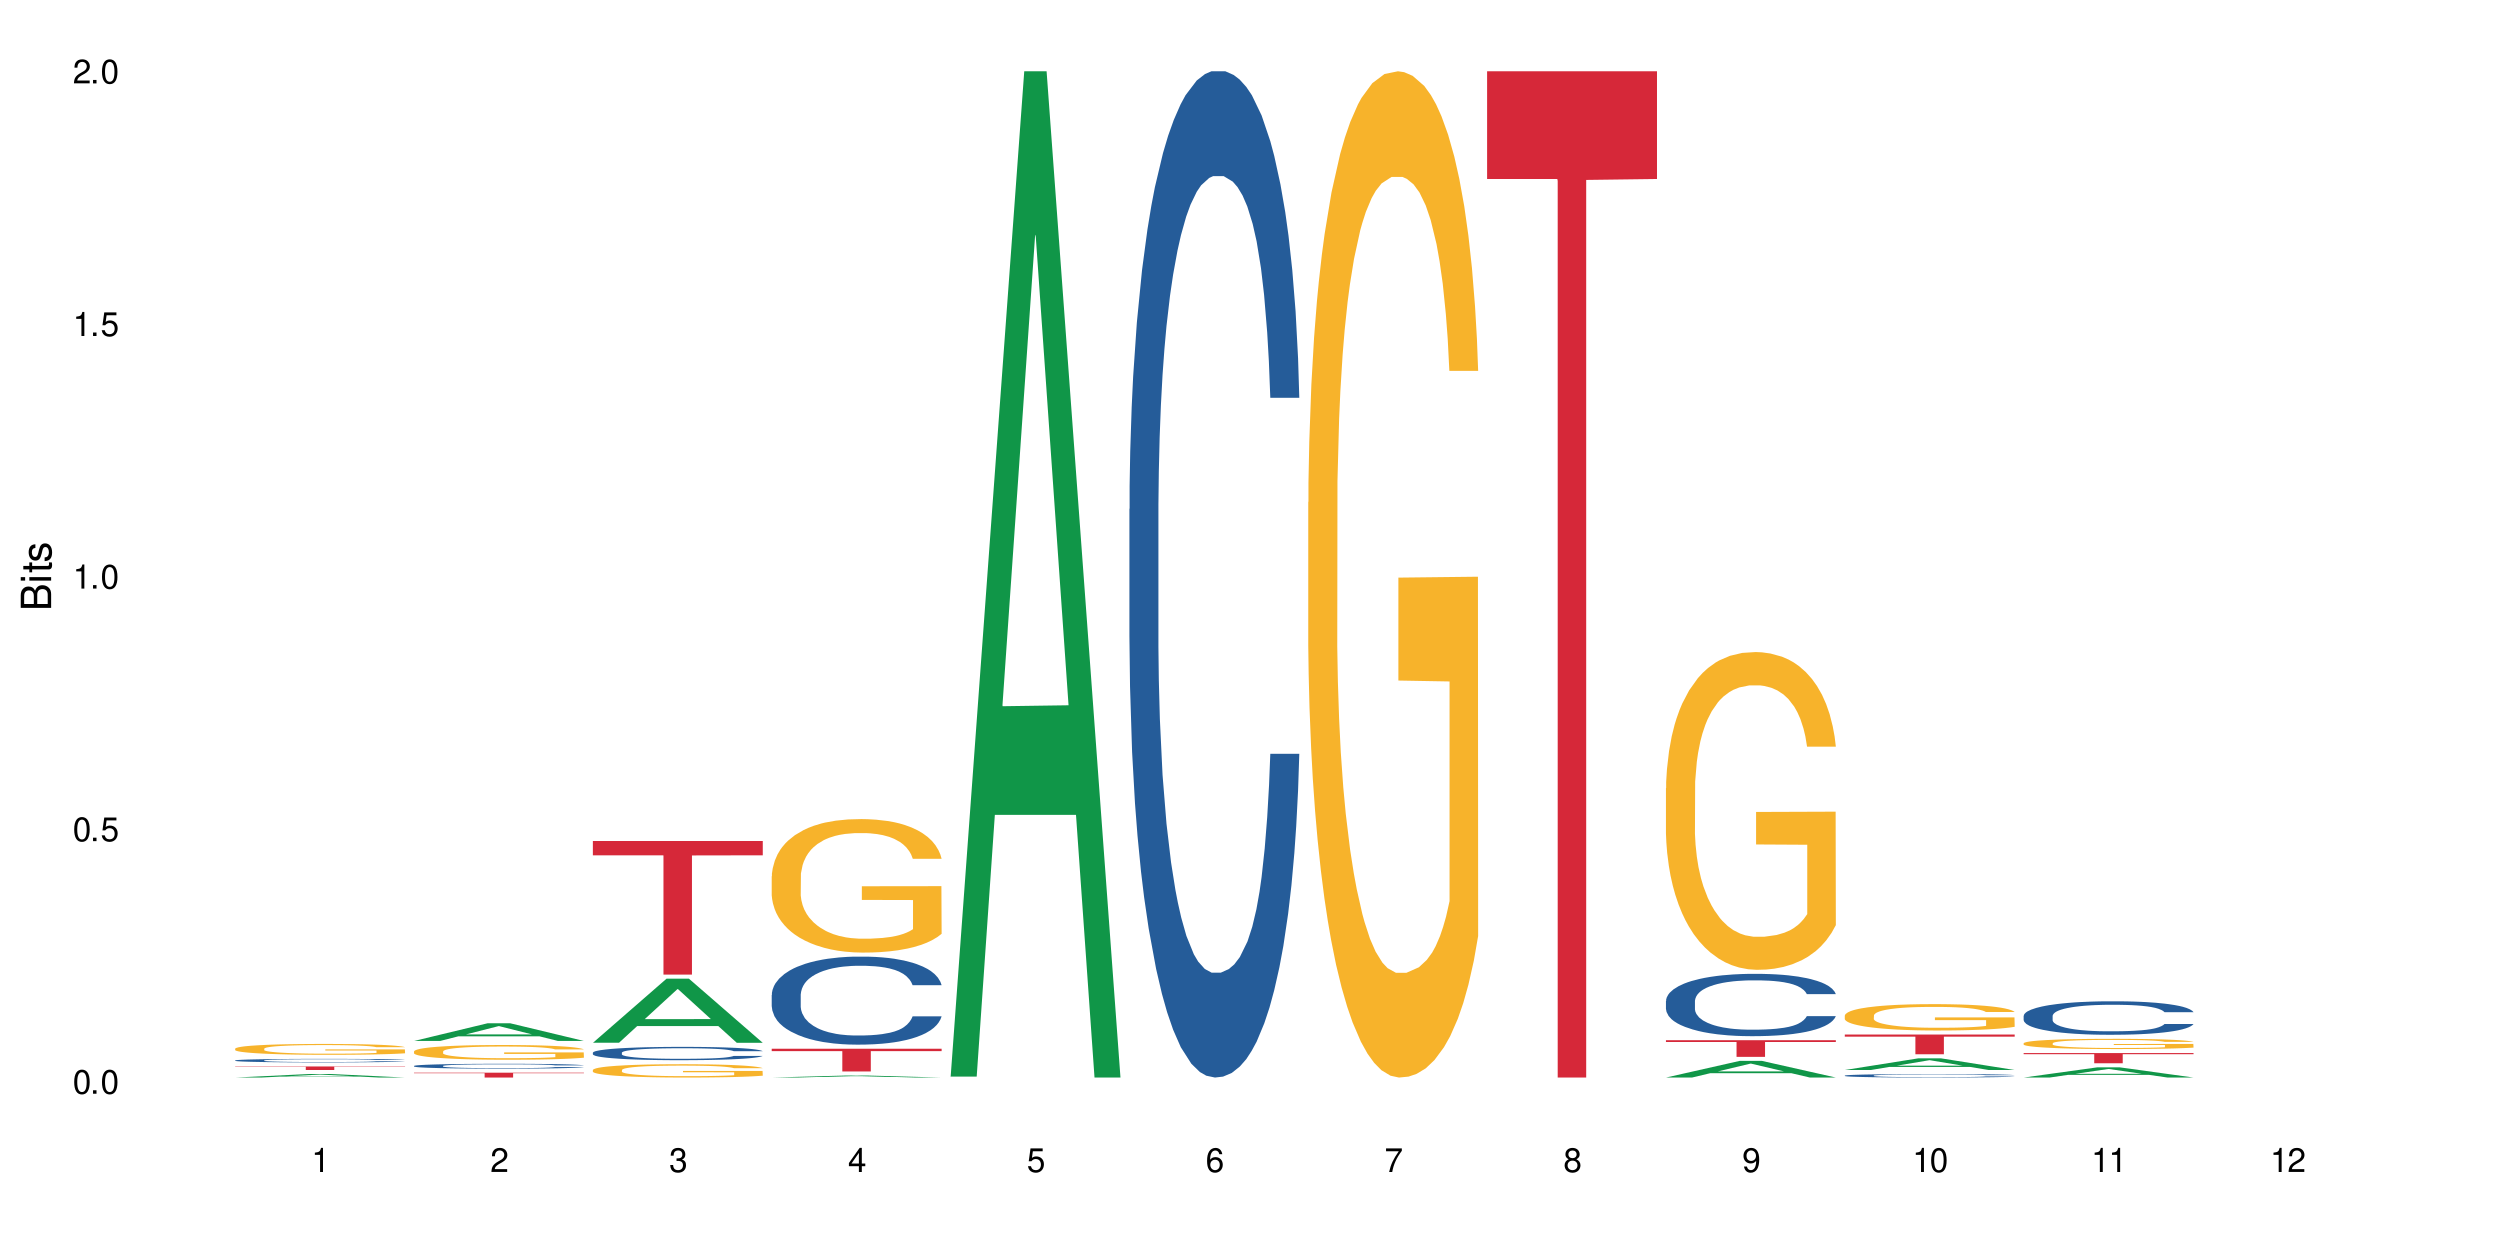 <?xml version="1.0" encoding="UTF-8"?>
<svg xmlns="http://www.w3.org/2000/svg" xmlns:xlink="http://www.w3.org/1999/xlink" width="720" height="360" viewBox="0 0 720 360">
<defs>
<g>
<g id="glyph-0-0">
</g>
<g id="glyph-0-1">
<path d="M 2.641 -6.938 C 2 -6.938 1.422 -6.656 1.078 -6.172 C 0.641 -5.562 0.406 -4.641 0.406 -3.359 C 0.406 -1.016 1.188 0.219 2.641 0.219 C 4.078 0.219 4.859 -1.016 4.859 -3.297 C 4.859 -4.641 4.656 -5.547 4.203 -6.172 C 3.844 -6.656 3.281 -6.938 2.641 -6.938 Z M 2.641 -6.188 C 3.547 -6.188 4 -5.25 4 -3.375 C 4 -1.406 3.562 -0.484 2.625 -0.484 C 1.734 -0.484 1.281 -1.438 1.281 -3.344 C 1.281 -5.25 1.734 -6.188 2.641 -6.188 Z M 2.641 -6.188 "/>
</g>
<g id="glyph-0-2">
<path d="M 1.828 -1 L 0.828 -1 L 0.828 0 L 1.828 0 Z M 1.828 -1 "/>
</g>
<g id="glyph-0-3">
<path d="M 4.562 -6.797 L 1.062 -6.797 L 0.547 -3.094 L 1.328 -3.094 C 1.719 -3.562 2.047 -3.734 2.578 -3.734 C 3.484 -3.734 4.062 -3.109 4.062 -2.094 C 4.062 -1.125 3.484 -0.531 2.578 -0.531 C 1.828 -0.531 1.375 -0.906 1.188 -1.672 L 0.328 -1.672 C 0.453 -1.109 0.547 -0.844 0.75 -0.594 C 1.125 -0.078 1.828 0.219 2.594 0.219 C 3.969 0.219 4.922 -0.781 4.922 -2.219 C 4.922 -3.562 4.031 -4.484 2.719 -4.484 C 2.25 -4.484 1.859 -4.359 1.469 -4.062 L 1.734 -5.969 L 4.562 -5.969 Z M 4.562 -6.797 "/>
</g>
<g id="glyph-0-4">
<path d="M 2.484 -4.938 L 2.484 0 L 3.328 0 L 3.328 -6.938 L 2.766 -6.938 C 2.469 -5.875 2.281 -5.734 0.984 -5.562 L 0.984 -4.938 Z M 2.484 -4.938 "/>
</g>
<g id="glyph-0-5">
<path d="M 4.859 -0.828 L 1.281 -0.828 C 1.359 -1.406 1.672 -1.781 2.5 -2.281 L 3.469 -2.828 C 4.406 -3.344 4.906 -4.062 4.906 -4.906 C 4.906 -5.484 4.672 -6.031 4.266 -6.406 C 3.859 -6.766 3.375 -6.938 2.719 -6.938 C 1.859 -6.938 1.219 -6.625 0.844 -6.031 C 0.609 -5.672 0.5 -5.234 0.484 -4.531 L 1.328 -4.531 C 1.359 -5.016 1.406 -5.281 1.531 -5.516 C 1.75 -5.938 2.188 -6.203 2.703 -6.203 C 3.469 -6.203 4.031 -5.641 4.031 -4.891 C 4.031 -4.344 3.719 -3.859 3.125 -3.516 L 2.234 -3 C 0.812 -2.172 0.406 -1.531 0.328 -0.016 L 4.859 -0.016 Z M 4.859 -0.828 "/>
</g>
<g id="glyph-0-6">
<path d="M 2.125 -3.188 L 2.578 -3.188 C 3.5 -3.188 3.984 -2.766 3.984 -1.922 C 3.984 -1.062 3.469 -0.531 2.594 -0.531 C 1.656 -0.531 1.203 -1 1.156 -2.016 L 0.312 -2.016 C 0.344 -1.453 0.438 -1.094 0.609 -0.781 C 0.953 -0.109 1.625 0.219 2.547 0.219 C 3.953 0.219 4.859 -0.625 4.859 -1.938 C 4.859 -2.828 4.516 -3.297 3.703 -3.594 C 4.344 -3.844 4.656 -4.328 4.656 -5.031 C 4.656 -6.219 3.875 -6.938 2.578 -6.938 C 1.203 -6.938 0.484 -6.172 0.453 -4.703 L 1.297 -4.703 C 1.312 -5.125 1.344 -5.359 1.453 -5.578 C 1.641 -5.969 2.062 -6.203 2.594 -6.203 C 3.344 -6.203 3.797 -5.75 3.797 -5 C 3.797 -4.516 3.609 -4.219 3.25 -4.047 C 3.016 -3.953 2.703 -3.922 2.125 -3.906 Z M 2.125 -3.188 "/>
</g>
<g id="glyph-0-7">
<path d="M 3.141 -1.672 L 3.141 0 L 3.984 0 L 3.984 -1.672 L 4.984 -1.672 L 4.984 -2.438 L 3.984 -2.438 L 3.984 -6.938 L 3.359 -6.938 L 0.266 -2.578 L 0.266 -1.672 Z M 3.141 -2.438 L 1 -2.438 L 3.141 -5.5 Z M 3.141 -2.438 "/>
</g>
<g id="glyph-0-8">
<path d="M 4.781 -5.125 C 4.609 -6.266 3.891 -6.938 2.844 -6.938 C 2.094 -6.938 1.422 -6.578 1.031 -5.953 C 0.594 -5.266 0.406 -4.422 0.406 -3.172 C 0.406 -2 0.578 -1.25 0.984 -0.641 C 1.359 -0.078 1.953 0.219 2.703 0.219 C 3.984 0.219 4.922 -0.75 4.922 -2.094 C 4.922 -3.375 4.062 -4.281 2.844 -4.281 C 2.172 -4.281 1.641 -4.031 1.281 -3.516 C 1.281 -5.234 1.828 -6.188 2.797 -6.188 C 3.391 -6.188 3.797 -5.797 3.938 -5.125 Z M 2.734 -3.531 C 3.547 -3.531 4.062 -2.953 4.062 -2.031 C 4.062 -1.156 3.484 -0.531 2.703 -0.531 C 1.922 -0.531 1.328 -1.188 1.328 -2.078 C 1.328 -2.938 1.906 -3.531 2.734 -3.531 Z M 2.734 -3.531 "/>
</g>
<g id="glyph-0-9">
<path d="M 4.984 -6.797 L 0.438 -6.797 L 0.438 -5.969 L 4.109 -5.969 C 2.5 -3.656 1.828 -2.234 1.328 0 L 2.219 0 C 2.594 -2.172 3.453 -4.047 4.984 -6.094 Z M 4.984 -6.797 "/>
</g>
<g id="glyph-0-10">
<path d="M 3.75 -3.656 C 4.469 -4.094 4.688 -4.438 4.688 -5.078 C 4.688 -6.172 3.844 -6.938 2.641 -6.938 C 1.438 -6.938 0.594 -6.172 0.594 -5.094 C 0.594 -4.438 0.812 -4.094 1.516 -3.656 C 0.734 -3.266 0.359 -2.703 0.359 -1.922 C 0.359 -0.656 1.281 0.219 2.641 0.219 C 3.984 0.219 4.922 -0.656 4.922 -1.922 C 4.922 -2.703 4.531 -3.266 3.75 -3.656 Z M 2.641 -6.188 C 3.359 -6.188 3.812 -5.75 3.812 -5.062 C 3.812 -4.406 3.344 -3.984 2.641 -3.984 C 1.922 -3.984 1.453 -4.406 1.453 -5.078 C 1.453 -5.75 1.922 -6.188 2.641 -6.188 Z M 2.641 -3.266 C 3.484 -3.266 4.062 -2.719 4.062 -1.906 C 4.062 -1.078 3.484 -0.531 2.625 -0.531 C 1.797 -0.531 1.219 -1.094 1.219 -1.906 C 1.219 -2.719 1.781 -3.266 2.641 -3.266 Z M 2.641 -3.266 "/>
</g>
<g id="glyph-0-11">
<path d="M 0.516 -1.578 C 0.672 -0.453 1.406 0.219 2.438 0.219 C 3.188 0.219 3.859 -0.141 4.266 -0.766 C 4.688 -1.453 4.891 -2.297 4.891 -3.547 C 4.891 -4.719 4.703 -5.453 4.312 -6.078 C 3.938 -6.641 3.344 -6.938 2.594 -6.938 C 1.297 -6.938 0.359 -5.969 0.359 -4.625 C 0.359 -3.344 1.234 -2.453 2.453 -2.453 C 3.094 -2.453 3.578 -2.672 4.016 -3.203 C 4 -1.484 3.469 -0.531 2.5 -0.531 C 1.906 -0.531 1.484 -0.906 1.359 -1.578 Z M 2.578 -6.203 C 3.375 -6.203 3.969 -5.531 3.969 -4.641 C 3.969 -3.797 3.391 -3.188 2.547 -3.188 C 1.734 -3.188 1.234 -3.766 1.234 -4.688 C 1.234 -5.562 1.797 -6.203 2.578 -6.203 Z M 2.578 -6.203 "/>
</g>
<g id="glyph-1-0">
</g>
<g id="glyph-1-1">
<path d="M 0 -0.953 L 0 -4.891 C 0 -5.719 -0.234 -6.344 -0.734 -6.797 C -1.188 -7.234 -1.812 -7.469 -2.5 -7.469 C -3.547 -7.469 -4.188 -7 -4.625 -5.875 C -4.984 -6.688 -5.625 -7.094 -6.531 -7.094 C -7.172 -7.094 -7.734 -6.859 -8.141 -6.391 C -8.562 -5.922 -8.75 -5.344 -8.75 -4.5 L -8.75 -0.953 Z M -4.984 -2.062 L -7.766 -2.062 L -7.766 -4.219 C -7.766 -4.844 -7.688 -5.203 -7.453 -5.5 C -7.219 -5.812 -6.859 -5.969 -6.375 -5.969 C -5.891 -5.969 -5.531 -5.812 -5.297 -5.5 C -5.062 -5.203 -4.984 -4.844 -4.984 -4.219 Z M -0.984 -2.062 L -4 -2.062 L -4 -4.781 C -4 -5.766 -3.438 -6.359 -2.484 -6.359 C -1.547 -6.359 -0.984 -5.766 -0.984 -4.781 Z M -0.984 -2.062 "/>
</g>
<g id="glyph-1-2">
<path d="M -6.281 -1.797 L -6.281 -0.797 L 0 -0.797 L 0 -1.797 Z M -8.75 -1.797 L -8.75 -0.797 L -7.484 -0.797 L -7.484 -1.797 Z M -8.75 -1.797 "/>
</g>
<g id="glyph-1-3">
<path d="M -6.281 -3.047 L -6.281 -2.016 L -8.016 -2.016 L -8.016 -1.016 L -6.281 -1.016 L -6.281 -0.172 L -5.469 -0.172 L -5.469 -1.016 L -0.719 -1.016 C -0.078 -1.016 0.281 -1.453 0.281 -2.234 C 0.281 -2.5 0.25 -2.719 0.188 -3.047 L -0.641 -3.047 C -0.609 -2.906 -0.594 -2.766 -0.594 -2.562 C -0.594 -2.141 -0.719 -2.016 -1.156 -2.016 L -5.469 -2.016 L -5.469 -3.047 Z M -6.281 -3.047 "/>
</g>
<g id="glyph-1-4">
<path d="M -4.531 -5.25 C -5.766 -5.25 -6.469 -4.422 -6.469 -2.969 C -6.469 -1.516 -5.719 -0.562 -4.547 -0.562 C -3.562 -0.562 -3.094 -1.062 -2.734 -2.562 L -2.516 -3.484 C -2.344 -4.188 -2.094 -4.469 -1.641 -4.469 C -1.047 -4.469 -0.641 -3.875 -0.641 -3 C -0.641 -2.453 -0.797 -2 -1.062 -1.75 C -1.25 -1.594 -1.422 -1.531 -1.875 -1.469 L -1.875 -0.406 C -0.422 -0.453 0.281 -1.266 0.281 -2.922 C 0.281 -4.5 -0.5 -5.516 -1.719 -5.516 C -2.656 -5.516 -3.172 -4.984 -3.469 -3.734 L -3.703 -2.766 C -3.891 -1.953 -4.156 -1.609 -4.594 -1.609 C -5.188 -1.609 -5.547 -2.125 -5.547 -2.938 C -5.547 -3.75 -5.203 -4.172 -4.531 -4.203 Z M -4.531 -5.25 "/>
</g>
</g>
</defs>
<rect x="-72" y="-36" width="864" height="432" fill="rgb(100%, 100%, 100%)" fill-opacity="1"/>
<path fill-rule="nonzero" fill="rgb(6.275%, 58.824%, 28.235%)" fill-opacity="1" d="M 67.73 310.332 L 67.785 310.332 L 88.957 309.316 L 95.387 309.316 L 116.664 310.332 L 109.188 310.332 L 103.855 310.066 L 80.488 310.066 L 75.258 310.332 L 67.73 310.332 L 82.734 309.957 L 101.711 309.957 L 92.25 309.48 L 92.145 309.48 L 92.039 309.484 L 82.684 309.957 L 82.734 309.957 Z M 67.73 310.332 "/>
<path fill-rule="nonzero" fill="rgb(14.51%, 36.078%, 60%)" fill-opacity="1" d="M 67.73 305.395 L 67.789 305.395 L 67.789 305.371 L 67.969 305.336 L 68.387 305.293 L 68.805 305.262 L 69.879 305.207 L 71.371 305.152 L 72.922 305.113 L 74.055 305.09 L 75.07 305.07 L 77.398 305.035 L 78.891 305.02 L 80.5 305.004 L 82.469 304.988 L 83.902 304.977 L 87.125 304.961 L 89.512 304.957 L 91.363 304.953 L 95.359 304.953 L 97.746 304.957 L 99.477 304.961 L 101.387 304.969 L 102.996 304.977 L 105.801 305 L 108.309 305.023 L 109.441 305.039 L 111.234 305.066 L 112.605 305.094 L 113.559 305.121 L 114.633 305.152 L 115.59 305.195 L 116.305 305.242 L 116.664 305.285 L 108.309 305.285 L 107.891 305.246 L 107.414 305.219 L 106.52 305.18 L 105.625 305.152 L 104.371 305.125 L 103.238 305.109 L 101.684 305.09 L 100.312 305.078 L 98.879 305.07 L 97.508 305.066 L 94.883 305.059 L 91.84 305.059 L 90.707 305.062 L 88.379 305.07 L 87.125 305.074 L 85.336 305.09 L 84.082 305.102 L 82.59 305.117 L 81.574 305.133 L 80.32 305.16 L 79.426 305.18 L 78.414 305.211 L 77.816 305.234 L 77.277 305.262 L 76.801 305.289 L 76.441 305.324 L 76.203 305.359 L 76.086 305.391 L 76.086 305.535 L 76.203 305.57 L 76.504 305.609 L 77.277 305.664 L 78.414 305.715 L 79.727 305.754 L 80.977 305.781 L 81.695 305.793 L 82.648 305.809 L 84.141 305.828 L 86.289 305.848 L 87.543 305.852 L 89.453 305.859 L 91.422 305.863 L 94.047 305.863 L 96.375 305.859 L 97.926 305.855 L 99.535 305.848 L 101.746 305.832 L 103.117 305.816 L 104.312 305.801 L 105.207 305.781 L 105.801 305.77 L 106.699 305.738 L 107.414 305.707 L 107.949 305.676 L 108.309 305.645 L 116.664 305.645 L 116.305 305.68 L 115.77 305.715 L 115.23 305.742 L 114.395 305.777 L 113.441 305.805 L 112.066 305.836 L 110.934 305.859 L 109.441 305.883 L 108.07 305.898 L 106.578 305.914 L 104.371 305.934 L 102.938 305.945 L 101.387 305.953 L 99.535 305.961 L 97.211 305.965 L 94.703 305.969 L 89.871 305.969 L 88.02 305.965 L 85.574 305.957 L 82.531 305.941 L 80.32 305.922 L 78.59 305.906 L 77.102 305.887 L 75.43 305.859 L 73.281 305.82 L 71.969 305.789 L 71.074 305.762 L 70.059 305.727 L 69.344 305.695 L 68.508 305.641 L 67.91 305.574 L 67.73 305.523 Z M 67.73 305.395 "/>
<path fill-rule="nonzero" fill="rgb(96.863%, 70.196%, 16.863%)" fill-opacity="1" d="M 67.73 302 L 67.789 301.996 L 67.789 301.938 L 68.031 301.809 L 68.625 301.633 L 69.402 301.488 L 70.238 301.371 L 70.773 301.312 L 71.668 301.227 L 72.445 301.164 L 74.414 301.035 L 76.922 300.914 L 78.293 300.863 L 79.844 300.812 L 82.051 300.758 L 83.066 300.738 L 86.172 300.695 L 89.691 300.664 L 93.57 300.656 L 95.359 300.66 L 97.805 300.672 L 101.148 300.703 L 103.059 300.73 L 104.551 300.758 L 106.102 300.797 L 108.012 300.855 L 109.801 300.922 L 111.234 300.992 L 112.664 301.078 L 113.859 301.168 L 114.871 301.27 L 115.77 301.391 L 116.305 301.488 L 116.664 301.59 L 108.367 301.59 L 107.891 301.488 L 107.355 301.41 L 106.461 301.316 L 105.562 301.25 L 104.668 301.195 L 102.996 301.121 L 101.566 301.074 L 99.777 301.035 L 98.047 301.008 L 96.074 300.992 L 94.883 300.984 L 91.719 300.984 L 88.855 301.004 L 87.184 301.027 L 85.992 301.051 L 84.32 301.094 L 83.305 301.129 L 82.707 301.152 L 80.918 301.242 L 79.727 301.32 L 79.07 301.375 L 78.234 301.461 L 77.637 301.539 L 76.98 301.652 L 76.621 301.738 L 76.145 301.934 L 76.086 302.449 L 76.266 302.555 L 76.621 302.672 L 77.102 302.777 L 77.816 302.887 L 78.531 302.969 L 79.785 303.078 L 80.859 303.156 L 81.695 303.203 L 83.305 303.281 L 83.961 303.305 L 85.512 303.359 L 87.125 303.398 L 89.094 303.434 L 90.586 303.449 L 92.973 303.465 L 96.016 303.465 L 99.598 303.445 L 101.863 303.422 L 103.414 303.402 L 104.43 303.379 L 105.684 303.348 L 106.578 303.32 L 107.414 303.289 L 108.43 303.238 L 108.43 302.555 L 93.688 302.555 L 93.688 302.234 L 116.602 302.23 L 116.664 303.348 L 115.41 303.426 L 113.859 303.5 L 112.367 303.559 L 110.816 303.605 L 108.605 303.66 L 106.816 303.695 L 104.07 303.734 L 101.566 303.762 L 98.941 303.777 L 96.613 303.785 L 93.867 303.789 L 91.422 303.785 L 88.797 303.766 L 86.707 303.742 L 84.797 303.715 L 82.887 303.68 L 80.5 303.617 L 78.949 303.57 L 77.34 303.508 L 75.727 303.438 L 74.297 303.359 L 73.34 303.301 L 72.387 303.23 L 71.371 303.145 L 70.418 303.047 L 69.699 302.961 L 69.043 302.859 L 68.566 302.766 L 68.09 302.637 L 67.852 302.535 L 67.73 302.445 Z M 67.73 302 "/>
<path fill-rule="nonzero" fill="rgb(83.922%, 15.686%, 22.353%)" fill-opacity="1" d="M 67.73 307.133 L 116.664 307.133 L 116.664 307.242 L 96.27 307.246 L 96.27 308.152 L 88.066 308.152 L 88.066 307.246 L 87.945 307.242 L 67.73 307.242 Z M 67.73 307.133 "/>
<path fill-rule="nonzero" fill="rgb(6.275%, 58.824%, 28.235%)" fill-opacity="1" d="M 119.238 299.793 L 119.289 299.789 L 140.465 294.691 L 146.895 294.691 L 168.172 299.797 L 160.695 299.797 L 155.363 298.465 L 131.996 298.465 L 126.766 299.793 L 119.238 299.793 L 134.242 297.914 L 153.219 297.91 L 143.758 295.527 L 143.652 295.523 L 143.547 295.535 L 134.191 297.91 L 134.242 297.914 Z M 119.238 299.793 "/>
<path fill-rule="nonzero" fill="rgb(14.51%, 36.078%, 60%)" fill-opacity="1" d="M 119.238 306.98 L 119.297 306.98 L 119.297 306.949 L 119.477 306.898 L 119.895 306.84 L 120.312 306.797 L 121.387 306.723 L 122.879 306.648 L 124.43 306.594 L 125.562 306.559 L 126.578 306.535 L 128.906 306.484 L 130.398 306.461 L 132.008 306.441 L 133.977 306.418 L 135.41 306.406 L 138.633 306.387 L 141.02 306.375 L 142.871 306.371 L 146.867 306.371 L 149.254 306.379 L 150.984 306.383 L 152.895 306.395 L 154.504 306.406 L 157.309 306.434 L 159.816 306.469 L 160.949 306.488 L 162.742 306.531 L 164.113 306.566 L 165.066 306.602 L 166.141 306.648 L 167.098 306.707 L 167.812 306.77 L 168.172 306.828 L 159.816 306.828 L 159.398 306.773 L 158.922 306.734 L 158.027 306.684 L 157.133 306.645 L 155.879 306.609 L 154.746 306.586 L 153.191 306.559 L 151.82 306.547 L 150.387 306.535 L 149.016 306.527 L 146.391 306.52 L 142.211 306.52 L 139.887 306.531 L 138.633 306.539 L 136.844 306.559 L 135.59 306.574 L 134.098 306.602 L 133.082 306.621 L 131.828 306.656 L 130.934 306.684 L 129.922 306.727 L 129.324 306.758 L 128.785 306.793 L 128.309 306.836 L 127.949 306.883 L 127.711 306.93 L 127.594 306.973 L 127.594 307.172 L 127.711 307.219 L 128.012 307.273 L 128.785 307.352 L 129.922 307.418 L 131.234 307.473 L 132.484 307.512 L 133.203 307.527 L 134.156 307.547 L 135.648 307.574 L 137.797 307.598 L 139.051 307.609 L 140.961 307.621 L 142.93 307.625 L 145.555 307.625 L 147.883 307.621 L 149.434 307.613 L 151.043 307.602 L 153.254 307.582 L 154.625 307.562 L 155.816 307.535 L 156.715 307.512 L 157.309 307.492 L 158.207 307.453 L 158.922 307.41 L 159.457 307.363 L 159.816 307.32 L 168.172 307.32 L 167.812 307.371 L 167.277 307.422 L 166.738 307.457 L 165.902 307.504 L 164.949 307.543 L 163.574 307.586 L 162.441 307.617 L 160.949 307.648 L 159.578 307.672 L 158.086 307.695 L 155.879 307.723 L 154.445 307.734 L 152.895 307.746 L 151.043 307.754 L 148.719 307.766 L 146.211 307.77 L 141.379 307.77 L 139.527 307.762 L 137.082 307.75 L 134.039 307.727 L 131.828 307.703 L 130.098 307.68 L 128.605 307.652 L 126.938 307.621 L 124.789 307.562 L 123.477 307.52 L 122.582 307.484 L 121.566 307.434 L 120.852 307.391 L 120.016 307.316 L 119.418 307.227 L 119.238 307.156 Z M 119.238 306.98 "/>
<path fill-rule="nonzero" fill="rgb(96.863%, 70.196%, 16.863%)" fill-opacity="1" d="M 119.238 302.781 L 119.297 302.777 L 119.297 302.699 L 119.535 302.523 L 120.133 302.285 L 120.91 302.086 L 121.746 301.934 L 122.281 301.852 L 123.176 301.734 L 123.953 301.648 L 125.922 301.473 L 128.43 301.312 L 129.801 301.242 L 131.352 301.176 L 133.559 301.102 L 134.574 301.074 L 137.676 301.012 L 141.199 300.973 L 145.078 300.961 L 146.867 300.965 L 149.312 300.98 L 152.656 301.023 L 154.566 301.062 L 156.059 301.102 L 157.609 301.152 L 159.52 301.23 L 161.309 301.324 L 162.742 301.418 L 164.172 301.531 L 165.367 301.656 L 166.379 301.793 L 167.277 301.957 L 167.812 302.09 L 168.172 302.227 L 159.875 302.227 L 159.398 302.09 L 158.863 301.984 L 157.965 301.859 L 157.07 301.766 L 156.176 301.691 L 154.504 301.59 L 153.074 301.527 L 151.281 301.473 L 149.551 301.438 L 147.582 301.418 L 146.391 301.41 L 143.227 301.41 L 140.363 301.434 L 138.691 301.465 L 137.5 301.496 L 135.828 301.555 L 134.812 301.602 L 134.215 301.633 L 132.426 301.754 L 131.234 301.863 L 130.578 301.938 L 129.742 302.051 L 129.145 302.156 L 128.488 302.312 L 128.129 302.43 L 127.652 302.691 L 127.594 303.391 L 127.773 303.539 L 128.129 303.695 L 128.605 303.836 L 129.324 303.984 L 130.039 304.098 L 131.293 304.246 L 132.367 304.348 L 133.203 304.414 L 134.812 304.52 L 135.469 304.555 L 137.02 304.625 L 138.633 304.676 L 140.602 304.723 L 142.094 304.746 L 144.48 304.766 L 147.523 304.766 L 151.105 304.742 L 153.371 304.711 L 154.922 304.68 L 155.938 304.652 L 157.191 304.613 L 158.086 304.574 L 158.922 304.531 L 159.938 304.465 L 159.938 303.539 L 145.195 303.535 L 145.195 303.098 L 168.109 303.094 L 168.172 304.613 L 166.918 304.715 L 165.367 304.816 L 163.875 304.895 L 162.324 304.961 L 160.113 305.035 L 158.324 305.082 L 155.578 305.137 L 153.074 305.172 L 150.449 305.191 L 148.121 305.203 L 145.375 305.207 L 142.93 305.199 L 140.305 305.176 L 138.215 305.148 L 136.305 305.109 L 134.395 305.059 L 132.008 304.977 L 130.457 304.91 L 128.848 304.828 L 127.234 304.73 L 125.801 304.629 L 124.848 304.547 L 123.895 304.453 L 122.879 304.336 L 121.926 304.203 L 121.207 304.086 L 120.551 303.949 L 120.074 303.82 L 119.598 303.645 L 119.359 303.508 L 119.238 303.387 Z M 119.238 302.781 "/>
<path fill-rule="nonzero" fill="rgb(83.922%, 15.686%, 22.353%)" fill-opacity="1" d="M 119.238 308.934 L 168.172 308.934 L 168.172 309.086 L 147.777 309.086 L 147.777 310.332 L 139.574 310.332 L 139.574 309.086 L 119.238 309.086 Z M 119.238 308.934 "/>
<path fill-rule="nonzero" fill="rgb(6.275%, 58.824%, 28.235%)" fill-opacity="1" d="M 170.746 300.316 L 170.797 300.301 L 191.973 281.852 L 198.402 281.852 L 219.68 300.336 L 212.203 300.336 L 206.871 295.512 L 183.504 295.512 L 178.273 300.316 L 170.746 300.316 L 185.75 293.516 L 204.727 293.496 L 195.266 284.871 L 195.16 284.855 L 195.055 284.906 L 185.699 293.496 L 185.75 293.516 Z M 170.746 300.316 "/>
<path fill-rule="nonzero" fill="rgb(14.51%, 36.078%, 60%)" fill-opacity="1" d="M 170.746 303.168 L 170.805 303.164 L 170.805 303.082 L 170.984 302.945 L 171.402 302.777 L 171.82 302.664 L 172.895 302.457 L 174.387 302.258 L 175.938 302.102 L 177.07 302.012 L 178.086 301.941 L 180.414 301.812 L 181.906 301.746 L 183.516 301.684 L 185.484 301.625 L 186.918 301.59 L 190.141 301.535 L 192.527 301.512 L 194.375 301.5 L 198.375 301.5 L 200.762 301.512 L 202.492 301.531 L 204.402 301.559 L 206.012 301.59 L 208.816 301.668 L 211.324 301.766 L 212.457 301.82 L 214.25 301.93 L 215.621 302.035 L 216.574 302.125 L 217.648 302.258 L 218.605 302.414 L 219.32 302.594 L 219.68 302.742 L 211.324 302.742 L 210.906 302.602 L 210.43 302.496 L 209.535 302.352 L 208.641 302.25 L 207.387 302.148 L 206.25 302.082 L 204.699 302.016 L 203.328 301.973 L 201.895 301.941 L 200.523 301.918 L 197.898 301.898 L 194.855 301.898 L 193.719 301.906 L 191.395 301.934 L 190.141 301.957 L 188.352 302.008 L 187.098 302.055 L 185.605 302.125 L 184.59 302.184 L 183.336 302.273 L 182.441 302.355 L 181.426 302.469 L 180.832 302.559 L 180.293 302.656 L 179.816 302.773 L 179.457 302.895 L 179.219 303.023 L 179.102 303.148 L 179.102 303.695 L 179.219 303.82 L 179.52 303.969 L 180.293 304.18 L 181.426 304.367 L 182.742 304.516 L 183.992 304.617 L 184.711 304.668 L 185.664 304.723 L 187.156 304.793 L 189.305 304.863 L 190.559 304.891 L 192.469 304.922 L 194.438 304.934 L 197.062 304.934 L 199.391 304.922 L 200.941 304.902 L 202.551 304.875 L 204.762 304.816 L 206.133 304.758 L 207.324 304.691 L 208.223 304.625 L 208.816 304.57 L 209.711 304.461 L 210.43 304.344 L 210.965 304.219 L 211.324 304.102 L 219.68 304.102 L 219.32 304.242 L 218.785 304.379 L 218.246 304.48 L 217.41 304.602 L 216.457 304.711 L 215.082 304.832 L 213.949 304.914 L 212.457 305 L 211.086 305.066 L 209.594 305.129 L 207.387 305.195 L 205.953 305.23 L 204.402 305.266 L 202.551 305.293 L 200.227 305.316 L 197.719 305.332 L 195.391 305.332 L 192.887 305.328 L 191.035 305.312 L 188.59 305.281 L 185.547 305.219 L 183.336 305.152 L 181.605 305.086 L 180.113 305.016 L 178.445 304.922 L 176.297 304.766 L 174.984 304.648 L 174.086 304.547 L 173.074 304.41 L 172.355 304.289 L 171.523 304.094 L 170.926 303.844 L 170.746 303.652 Z M 170.746 303.168 "/>
<path fill-rule="nonzero" fill="rgb(96.863%, 70.196%, 16.863%)" fill-opacity="1" d="M 170.746 308.141 L 170.805 308.137 L 170.805 308.066 L 171.043 307.91 L 171.641 307.691 L 172.418 307.512 L 173.254 307.375 L 173.789 307.301 L 174.684 307.195 L 175.461 307.117 L 177.43 306.961 L 179.938 306.812 L 181.309 306.75 L 182.859 306.691 L 185.066 306.625 L 186.082 306.598 L 189.184 306.543 L 192.707 306.508 L 196.586 306.496 L 198.375 306.5 L 200.82 306.516 L 204.164 306.555 L 206.074 306.59 L 207.566 306.625 L 209.117 306.668 L 211.027 306.738 L 212.816 306.824 L 214.25 306.906 L 215.68 307.012 L 216.875 307.125 L 217.887 307.246 L 218.785 307.395 L 219.32 307.516 L 219.68 307.641 L 211.383 307.641 L 210.906 307.516 L 210.371 307.422 L 209.473 307.309 L 208.578 307.223 L 207.684 307.156 L 206.012 307.066 L 204.582 307.008 L 202.789 306.961 L 201.059 306.93 L 199.09 306.906 L 197.898 306.902 L 194.734 306.902 L 191.871 306.926 L 190.199 306.953 L 189.008 306.98 L 187.336 307.035 L 186.32 307.074 L 185.723 307.105 L 183.934 307.211 L 182.742 307.309 L 182.086 307.375 L 181.25 307.48 L 180.652 307.578 L 179.996 307.715 L 179.637 307.82 L 179.16 308.059 L 179.102 308.691 L 179.281 308.824 L 179.637 308.965 L 180.113 309.094 L 180.832 309.227 L 181.547 309.328 L 182.801 309.465 L 183.875 309.555 L 184.711 309.613 L 186.32 309.711 L 186.977 309.742 L 188.527 309.805 L 190.141 309.852 L 192.109 309.895 L 193.602 309.914 L 195.988 309.934 L 199.031 309.934 L 202.613 309.914 L 204.879 309.883 L 206.43 309.855 L 207.445 309.832 L 208.699 309.793 L 209.594 309.758 L 210.43 309.719 L 211.445 309.66 L 211.445 308.824 L 196.703 308.82 L 196.703 308.426 L 219.617 308.426 L 219.68 309.793 L 218.426 309.887 L 216.875 309.98 L 215.383 310.047 L 213.832 310.109 L 211.621 310.176 L 209.832 310.219 L 207.086 310.266 L 204.582 310.297 L 201.957 310.32 L 199.629 310.328 L 196.883 310.332 L 194.438 310.324 L 191.812 310.305 L 189.723 310.277 L 187.812 310.242 L 185.902 310.195 L 183.516 310.121 L 181.965 310.062 L 180.355 309.988 L 178.742 309.902 L 177.309 309.809 L 176.355 309.734 L 175.402 309.648 L 174.387 309.543 L 173.43 309.426 L 172.715 309.316 L 172.059 309.195 L 171.582 309.078 L 171.105 308.922 L 170.867 308.797 L 170.746 308.688 Z M 170.746 308.141 "/>
<path fill-rule="nonzero" fill="rgb(83.922%, 15.686%, 22.353%)" fill-opacity="1" d="M 170.746 242.211 L 219.68 242.211 L 219.68 246.328 L 199.285 246.367 L 199.285 280.688 L 191.078 280.688 L 191.078 246.402 L 190.961 246.328 L 170.746 246.328 Z M 170.746 242.211 "/>
<path fill-rule="nonzero" fill="rgb(6.275%, 58.824%, 28.235%)" fill-opacity="1" d="M 222.254 310.332 L 222.305 310.332 L 243.48 309.754 L 249.91 309.754 L 271.188 310.332 L 263.711 310.332 L 258.379 310.18 L 235.008 310.18 L 229.781 310.332 L 222.254 310.332 L 237.258 310.117 L 256.234 310.117 L 246.773 309.848 L 246.562 309.848 L 237.207 310.117 L 237.258 310.117 Z M 222.254 310.332 "/>
<path fill-rule="nonzero" fill="rgb(14.51%, 36.078%, 60%)" fill-opacity="1" d="M 222.254 286.543 L 222.312 286.52 L 222.312 285.965 L 222.492 285.082 L 222.91 283.973 L 223.328 283.207 L 224.402 281.84 L 225.895 280.52 L 227.445 279.5 L 228.578 278.895 L 229.594 278.434 L 231.922 277.574 L 233.414 277.137 L 235.023 276.742 L 236.992 276.348 L 238.426 276.117 L 241.648 275.746 L 244.035 275.582 L 245.883 275.512 L 249.883 275.512 L 252.27 275.605 L 254 275.723 L 255.91 275.906 L 257.52 276.117 L 260.324 276.625 L 262.832 277.273 L 263.965 277.645 L 265.754 278.363 L 267.129 279.059 L 268.082 279.66 L 269.156 280.52 L 270.113 281.562 L 270.828 282.742 L 271.188 283.738 L 262.832 283.738 L 262.414 282.812 L 261.938 282.094 L 261.043 281.145 L 260.145 280.473 L 258.895 279.801 L 257.758 279.359 L 256.207 278.918 L 254.836 278.641 L 253.402 278.434 L 252.031 278.293 L 249.406 278.156 L 246.363 278.156 L 245.227 278.199 L 242.902 278.387 L 241.648 278.547 L 239.855 278.871 L 238.605 279.176 L 237.113 279.637 L 236.098 280.031 L 234.844 280.633 L 233.949 281.168 L 232.934 281.93 L 232.34 282.512 L 231.801 283.16 L 231.324 283.926 L 230.965 284.734 L 230.727 285.594 L 230.609 286.426 L 230.609 290.02 L 230.727 290.852 L 231.027 291.824 L 231.801 293.238 L 232.934 294.469 L 234.25 295.441 L 235.5 296.137 L 236.219 296.461 L 237.172 296.832 L 238.664 297.293 L 240.812 297.758 L 242.066 297.945 L 243.977 298.129 L 245.945 298.223 L 248.57 298.223 L 250.898 298.129 L 252.449 298.012 L 254.059 297.828 L 256.266 297.434 L 257.641 297.062 L 258.832 296.621 L 259.73 296.184 L 260.324 295.812 L 261.219 295.094 L 261.938 294.305 L 262.473 293.496 L 262.832 292.707 L 271.188 292.707 L 270.828 293.633 L 270.289 294.539 L 269.754 295.211 L 268.918 296.02 L 267.965 296.738 L 266.59 297.551 L 265.457 298.082 L 263.965 298.66 L 262.594 299.102 L 261.102 299.496 L 258.895 299.961 L 257.461 300.191 L 255.91 300.398 L 254.059 300.586 L 251.73 300.746 L 249.227 300.84 L 246.898 300.863 L 244.391 300.816 L 242.543 300.723 L 240.098 300.516 L 237.051 300.098 L 234.844 299.656 L 233.113 299.219 L 231.621 298.754 L 229.953 298.129 L 227.805 297.109 L 226.492 296.32 L 225.594 295.672 L 224.582 294.77 L 223.863 293.957 L 223.031 292.66 L 222.434 291.016 L 222.254 289.742 Z M 222.254 286.543 "/>
<path fill-rule="nonzero" fill="rgb(96.863%, 70.196%, 16.863%)" fill-opacity="1" d="M 222.254 252.363 L 222.312 252.328 L 222.312 251.625 L 222.551 250.047 L 223.148 247.867 L 223.926 246.078 L 224.762 244.672 L 225.297 243.938 L 226.191 242.883 L 226.969 242.109 L 228.938 240.527 L 231.445 239.055 L 232.816 238.422 L 234.367 237.824 L 236.574 237.156 L 237.59 236.91 L 240.691 236.352 L 244.215 236 L 248.094 235.895 L 249.883 235.93 L 252.328 236.07 L 255.672 236.457 L 257.582 236.805 L 259.07 237.156 L 260.625 237.613 L 262.535 238.316 L 264.324 239.16 L 265.754 240.004 L 267.188 241.055 L 268.383 242.18 L 269.395 243.41 L 270.289 244.883 L 270.828 246.113 L 271.188 247.344 L 262.891 247.344 L 262.414 246.113 L 261.875 245.164 L 260.98 244.008 L 260.086 243.164 L 259.191 242.496 L 257.52 241.582 L 256.09 241.02 L 254.297 240.527 L 252.566 240.215 L 250.598 240.004 L 249.406 239.934 L 246.242 239.934 L 243.379 240.18 L 241.707 240.457 L 240.516 240.738 L 238.844 241.266 L 237.828 241.688 L 237.23 241.969 L 235.441 243.059 L 234.25 244.043 L 233.59 244.707 L 232.758 245.762 L 232.16 246.711 L 231.504 248.113 L 231.145 249.168 L 230.668 251.555 L 230.609 257.879 L 230.785 259.211 L 231.145 260.652 L 231.621 261.918 L 232.34 263.25 L 233.055 264.27 L 234.309 265.641 L 235.383 266.551 L 236.219 267.148 L 237.828 268.098 L 238.484 268.414 L 240.035 269.047 L 241.648 269.539 L 243.617 269.961 L 245.109 270.168 L 247.496 270.344 L 250.539 270.344 L 254.121 270.133 L 256.387 269.855 L 257.938 269.574 L 258.953 269.328 L 260.207 268.941 L 261.102 268.59 L 261.938 268.203 L 262.949 267.605 L 262.949 259.211 L 248.211 259.176 L 248.211 255.242 L 271.125 255.211 L 271.188 268.941 L 269.934 269.891 L 268.383 270.801 L 266.891 271.504 L 265.34 272.102 L 263.129 272.77 L 261.34 273.191 L 258.594 273.684 L 256.09 273.996 L 253.465 274.207 L 251.137 274.312 L 248.391 274.348 L 245.945 274.277 L 243.32 274.066 L 241.23 273.789 L 239.32 273.438 L 237.41 272.98 L 235.023 272.242 L 233.473 271.645 L 231.859 270.906 L 230.25 270.031 L 228.816 269.082 L 227.863 268.344 L 226.91 267.5 L 225.895 266.445 L 224.938 265.254 L 224.223 264.164 L 223.566 262.934 L 223.09 261.777 L 222.613 260.195 L 222.375 258.934 L 222.254 257.844 Z M 222.254 252.363 "/>
<path fill-rule="nonzero" fill="rgb(83.922%, 15.686%, 22.353%)" fill-opacity="1" d="M 222.254 302.027 L 271.188 302.027 L 271.188 302.73 L 250.793 302.734 L 250.793 308.59 L 242.586 308.59 L 242.586 302.742 L 242.469 302.73 L 222.254 302.73 Z M 222.254 302.027 "/>
<path fill-rule="nonzero" fill="rgb(6.275%, 58.824%, 28.235%)" fill-opacity="1" d="M 273.762 310.059 L 273.812 309.789 L 294.984 20.527 L 301.418 20.527 L 322.695 310.332 L 315.219 310.332 L 309.887 234.684 L 286.516 234.684 L 281.289 310.059 L 273.762 310.059 L 288.766 203.391 L 307.742 203.117 L 298.281 67.875 L 298.176 67.602 L 298.07 68.418 L 288.711 203.117 L 288.766 203.391 Z M 273.762 310.059 "/>
<path fill-rule="nonzero" fill="rgb(14.51%, 36.078%, 60%)" fill-opacity="1" d="M 325.27 146.621 L 325.328 146.355 L 325.328 140 L 325.508 129.934 L 325.926 117.215 L 326.344 108.477 L 327.418 92.844 L 328.91 77.746 L 330.461 66.09 L 331.594 59.203 L 332.609 53.902 L 334.938 44.102 L 336.43 39.07 L 338.039 34.566 L 340.008 30.062 L 341.441 27.414 L 344.664 23.176 L 347.051 21.32 L 348.898 20.527 L 352.898 20.527 L 355.285 21.586 L 357.016 22.91 L 358.926 25.031 L 360.535 27.414 L 363.34 33.242 L 365.848 40.66 L 366.98 44.898 L 368.77 53.109 L 370.145 61.055 L 371.098 67.945 L 372.172 77.746 L 373.129 89.668 L 373.844 103.176 L 374.199 114.566 L 365.848 114.566 L 365.43 103.973 L 364.953 95.758 L 364.055 84.898 L 363.16 77.215 L 361.91 69.535 L 360.773 64.5 L 359.223 59.469 L 357.852 56.289 L 356.418 53.902 L 355.047 52.316 L 352.422 50.727 L 349.379 50.727 L 348.242 51.254 L 345.914 53.375 L 344.664 55.23 L 342.871 58.938 L 341.621 62.383 L 340.129 67.68 L 339.113 72.184 L 337.859 79.07 L 336.965 85.164 L 335.949 93.906 L 335.355 100.527 L 334.816 107.945 L 334.34 116.688 L 333.98 125.957 L 333.742 135.762 L 333.625 145.297 L 333.625 186.355 L 333.742 195.895 L 334.039 207.02 L 334.816 223.18 L 335.949 237.219 L 337.262 248.344 L 338.516 256.293 L 339.234 260 L 340.188 264.238 L 341.68 269.535 L 343.828 274.836 L 345.082 276.953 L 346.988 279.074 L 348.961 280.133 L 351.586 280.133 L 353.914 279.074 L 355.465 277.75 L 357.074 275.629 L 359.281 271.125 L 360.656 266.887 L 361.848 261.855 L 362.742 256.82 L 363.34 252.582 L 364.234 244.371 L 364.953 235.363 L 365.488 226.094 L 365.848 217.086 L 374.199 217.086 L 373.844 227.684 L 373.305 238.012 L 372.77 245.695 L 371.934 254.969 L 370.98 263.18 L 369.605 272.449 L 368.473 278.543 L 366.98 285.168 L 365.609 290.199 L 364.117 294.703 L 361.91 300 L 360.477 302.648 L 358.926 305.035 L 357.074 307.152 L 354.746 309.008 L 352.242 310.066 L 349.914 310.332 L 347.406 309.801 L 345.559 308.742 L 343.109 306.359 L 340.066 301.59 L 337.859 296.559 L 336.129 291.523 L 334.637 286.227 L 332.965 279.074 L 330.82 267.418 L 329.504 258.41 L 328.609 250.992 L 327.598 240.664 L 326.879 231.391 L 326.043 216.555 L 325.449 197.746 L 325.27 183.18 Z M 325.27 146.621 "/>
<path fill-rule="nonzero" fill="rgb(96.863%, 70.196%, 16.863%)" fill-opacity="1" d="M 376.777 144.652 L 376.836 144.387 L 376.836 139.094 L 377.074 127.184 L 377.672 110.777 L 378.449 97.277 L 379.281 86.691 L 379.82 81.133 L 380.715 73.195 L 381.492 67.371 L 383.461 55.461 L 385.965 44.348 L 387.34 39.582 L 388.891 35.082 L 391.098 30.055 L 392.113 28.203 L 395.215 23.965 L 398.734 21.32 L 402.613 20.527 L 404.406 20.789 L 406.852 21.848 L 410.195 24.762 L 412.102 27.406 L 413.594 30.055 L 415.148 33.496 L 417.055 38.789 L 418.848 45.141 L 420.277 51.492 L 421.711 59.43 L 422.902 67.902 L 423.918 77.164 L 424.812 88.281 L 425.352 97.543 L 425.707 106.805 L 417.414 106.805 L 416.938 97.543 L 416.398 90.398 L 415.504 81.664 L 414.609 75.312 L 413.715 70.281 L 412.043 63.402 L 410.609 59.168 L 408.82 55.461 L 407.09 53.078 L 405.121 51.492 L 403.93 50.961 L 400.766 50.961 L 397.902 52.816 L 396.23 54.934 L 395.035 57.051 L 393.367 61.02 L 392.352 64.195 L 391.754 66.312 L 389.965 74.516 L 388.77 81.93 L 388.113 86.957 L 387.277 94.898 L 386.684 102.043 L 386.027 112.629 L 385.668 120.57 L 385.191 138.566 L 385.129 186.207 L 385.309 196.262 L 385.668 207.113 L 386.145 216.641 L 386.859 226.699 L 387.578 234.375 L 388.832 244.695 L 389.906 251.578 L 390.738 256.078 L 392.352 263.223 L 393.008 265.605 L 394.559 270.367 L 396.172 274.074 L 398.141 277.25 L 399.633 278.836 L 402.02 280.16 L 405.062 280.16 L 408.641 278.574 L 410.91 276.457 L 412.461 274.34 L 413.477 272.484 L 414.73 269.574 L 415.625 266.926 L 416.461 264.016 L 417.473 259.516 L 417.473 196.262 L 402.734 195.996 L 402.734 166.355 L 425.648 166.09 L 425.707 269.574 L 424.457 276.719 L 422.902 283.602 L 421.414 288.895 L 419.859 293.395 L 417.652 298.422 L 415.863 301.598 L 413.117 305.305 L 410.609 307.688 L 407.984 309.273 L 405.66 310.066 L 402.914 310.332 L 400.469 309.805 L 397.84 308.215 L 395.754 306.098 L 393.844 303.453 L 391.934 300.012 L 389.547 294.453 L 387.996 289.953 L 386.383 284.395 L 384.773 277.777 L 383.34 270.633 L 382.387 265.074 L 381.43 258.723 L 380.418 250.781 L 379.461 241.785 L 378.746 233.578 L 378.09 224.316 L 377.613 215.582 L 377.133 203.672 L 376.895 194.145 L 376.777 185.941 Z M 376.777 144.652 "/>
<path fill-rule="nonzero" fill="rgb(83.922%, 15.686%, 22.353%)" fill-opacity="1" d="M 428.285 20.527 L 477.215 20.527 L 477.215 51.547 L 456.824 51.82 L 456.824 310.332 L 448.617 310.332 L 448.617 52.094 L 448.5 51.547 L 428.285 51.547 Z M 428.285 20.527 "/>
<path fill-rule="nonzero" fill="rgb(6.275%, 58.824%, 28.235%)" fill-opacity="1" d="M 479.793 310.328 L 479.844 310.324 L 501.016 305.539 L 507.445 305.539 L 528.723 310.332 L 521.25 310.332 L 515.914 309.082 L 492.547 309.082 L 487.32 310.328 L 479.793 310.328 L 494.797 308.562 L 513.773 308.559 L 504.309 306.324 L 504.207 306.32 L 504.102 306.332 L 494.742 308.559 L 494.797 308.562 Z M 479.793 310.328 "/>
<path fill-rule="nonzero" fill="rgb(14.51%, 36.078%, 60%)" fill-opacity="1" d="M 479.793 288.285 L 479.852 288.266 L 479.852 287.875 L 480.031 287.25 L 480.449 286.465 L 480.867 285.922 L 481.941 284.953 L 483.434 284.02 L 484.984 283.297 L 486.117 282.871 L 487.133 282.543 L 489.457 281.938 L 490.949 281.625 L 492.562 281.344 L 494.531 281.066 L 495.965 280.902 L 499.184 280.641 L 501.574 280.527 L 503.422 280.477 L 507.422 280.477 L 509.809 280.543 L 511.539 280.625 L 513.449 280.754 L 515.059 280.902 L 517.863 281.262 L 520.371 281.723 L 521.504 281.984 L 523.293 282.492 L 524.668 282.984 L 525.621 283.414 L 526.695 284.02 L 527.648 284.758 L 528.367 285.594 L 528.723 286.301 L 520.371 286.301 L 519.953 285.645 L 519.473 285.133 L 518.578 284.461 L 517.684 283.988 L 516.43 283.512 L 515.297 283.199 L 513.746 282.887 L 512.375 282.691 L 510.941 282.543 L 509.57 282.445 L 506.941 282.348 L 503.898 282.348 L 502.766 282.379 L 500.438 282.512 L 499.184 282.625 L 497.395 282.855 L 496.141 283.066 L 494.648 283.395 L 493.637 283.676 L 492.383 284.102 L 491.488 284.477 L 490.473 285.02 L 489.875 285.43 L 489.34 285.891 L 488.863 286.43 L 488.504 287.004 L 488.266 287.613 L 488.145 288.203 L 488.145 290.746 L 488.266 291.336 L 488.562 292.023 L 489.34 293.023 L 490.473 293.895 L 491.785 294.582 L 493.039 295.074 L 493.754 295.305 L 494.711 295.566 L 496.203 295.895 L 498.352 296.223 L 499.602 296.355 L 501.512 296.484 L 503.48 296.551 L 506.109 296.551 L 508.434 296.484 L 509.988 296.402 L 511.598 296.273 L 513.805 295.992 L 515.18 295.73 L 516.371 295.418 L 517.266 295.105 L 517.863 294.844 L 518.758 294.336 L 519.473 293.777 L 520.012 293.203 L 520.371 292.648 L 528.723 292.648 L 528.367 293.305 L 527.828 293.941 L 527.293 294.418 L 526.457 294.992 L 525.5 295.5 L 524.129 296.074 L 522.996 296.453 L 521.504 296.863 L 520.133 297.176 L 518.641 297.453 L 516.43 297.781 L 515 297.945 L 513.449 298.094 L 511.598 298.223 L 509.27 298.34 L 506.766 298.406 L 504.438 298.422 L 501.93 298.387 L 500.082 298.324 L 497.633 298.176 L 494.59 297.879 L 492.383 297.566 L 490.652 297.258 L 489.16 296.93 L 487.488 296.484 L 485.34 295.762 L 484.027 295.207 L 483.133 294.746 L 482.117 294.105 L 481.402 293.531 L 480.566 292.613 L 479.969 291.449 L 479.793 290.547 Z M 479.793 288.285 "/>
<path fill-rule="nonzero" fill="rgb(96.863%, 70.196%, 16.863%)" fill-opacity="1" d="M 479.793 226.988 L 479.852 226.906 L 479.852 225.234 L 480.09 221.473 L 480.688 216.289 L 481.461 212.027 L 482.297 208.684 L 482.836 206.93 L 483.73 204.422 L 484.504 202.582 L 486.477 198.82 L 488.98 195.312 L 490.355 193.805 L 491.906 192.387 L 494.113 190.797 L 495.129 190.211 L 498.23 188.875 L 501.75 188.039 L 505.629 187.789 L 507.422 187.871 L 509.867 188.207 L 513.207 189.125 L 515.117 189.961 L 516.609 190.797 L 518.16 191.883 L 520.07 193.555 L 521.863 195.562 L 523.293 197.566 L 524.727 200.074 L 525.918 202.75 L 526.934 205.676 L 527.828 209.184 L 528.367 212.109 L 528.723 215.035 L 520.43 215.035 L 519.953 212.109 L 519.414 209.855 L 518.52 207.098 L 517.625 205.09 L 516.73 203.5 L 515.059 201.328 L 513.625 199.992 L 511.836 198.82 L 510.105 198.07 L 508.137 197.566 L 506.941 197.398 L 503.781 197.398 L 500.918 197.984 L 499.246 198.652 L 498.051 199.324 L 496.383 200.578 L 495.367 201.578 L 494.77 202.25 L 492.98 204.84 L 491.785 207.18 L 491.129 208.77 L 490.293 211.273 L 489.699 213.531 L 489.043 216.875 L 488.684 219.383 L 488.207 225.066 L 488.145 240.113 L 488.324 243.289 L 488.684 246.715 L 489.16 249.723 L 489.875 252.898 L 490.594 255.324 L 491.844 258.582 L 492.918 260.758 L 493.754 262.176 L 495.367 264.434 L 496.023 265.188 L 497.574 266.691 L 499.184 267.863 L 501.156 268.863 L 502.648 269.367 L 505.035 269.785 L 508.078 269.785 L 511.656 269.281 L 513.926 268.613 L 515.477 267.945 L 516.492 267.359 L 517.742 266.441 L 518.641 265.605 L 519.473 264.684 L 520.488 263.266 L 520.488 243.289 L 505.75 243.203 L 505.75 233.844 L 528.664 233.758 L 528.723 266.441 L 527.473 268.695 L 525.918 270.871 L 524.426 272.543 L 522.875 273.965 L 520.668 275.551 L 518.879 276.555 L 516.133 277.723 L 513.625 278.477 L 511 278.977 L 508.672 279.23 L 505.93 279.312 L 503.48 279.145 L 500.855 278.645 L 498.77 277.977 L 496.859 277.141 L 494.949 276.051 L 492.562 274.297 L 491.012 272.875 L 489.398 271.121 L 487.789 269.031 L 486.355 266.773 L 485.402 265.02 L 484.445 263.012 L 483.434 260.508 L 482.477 257.664 L 481.762 255.074 L 481.105 252.148 L 480.629 249.391 L 480.148 245.629 L 479.91 242.617 L 479.793 240.027 Z M 479.793 226.988 "/>
<path fill-rule="nonzero" fill="rgb(83.922%, 15.686%, 22.353%)" fill-opacity="1" d="M 479.793 299.586 L 528.723 299.586 L 528.723 300.098 L 508.332 300.102 L 508.332 304.375 L 500.125 304.375 L 500.125 300.105 L 500.008 300.098 L 479.793 300.098 Z M 479.793 299.586 "/>
<path fill-rule="nonzero" fill="rgb(6.275%, 58.824%, 28.235%)" fill-opacity="1" d="M 531.301 308.16 L 531.352 308.156 L 552.523 304.793 L 558.953 304.793 L 580.23 308.164 L 572.754 308.164 L 567.422 307.285 L 544.055 307.285 L 538.828 308.16 L 531.301 308.16 L 546.305 306.918 L 565.281 306.918 L 555.816 305.344 L 555.715 305.34 L 555.609 305.348 L 546.25 306.918 L 546.305 306.918 Z M 531.301 308.16 "/>
<path fill-rule="nonzero" fill="rgb(14.51%, 36.078%, 60%)" fill-opacity="1" d="M 531.301 309.766 L 531.359 309.766 L 531.359 309.742 L 531.539 309.707 L 531.957 309.664 L 532.375 309.633 L 533.449 309.578 L 534.938 309.527 L 536.492 309.484 L 537.625 309.461 L 538.641 309.445 L 540.965 309.41 L 542.457 309.395 L 544.07 309.379 L 546.039 309.363 L 547.473 309.352 L 550.691 309.336 L 553.078 309.332 L 554.93 309.328 L 558.93 309.328 L 561.316 309.332 L 563.047 309.336 L 564.953 309.344 L 566.566 309.352 L 569.371 309.371 L 571.879 309.398 L 573.012 309.414 L 574.801 309.441 L 576.172 309.469 L 577.129 309.492 L 578.203 309.527 L 579.156 309.566 L 579.875 309.613 L 580.23 309.652 L 571.879 309.652 L 571.461 309.617 L 570.98 309.59 L 570.086 309.551 L 569.191 309.523 L 567.938 309.5 L 566.805 309.48 L 565.254 309.465 L 563.883 309.453 L 562.449 309.445 L 561.078 309.438 L 558.449 309.434 L 554.273 309.434 L 551.945 309.441 L 550.691 309.449 L 548.902 309.461 L 547.648 309.473 L 546.156 309.492 L 545.145 309.508 L 543.891 309.531 L 542.996 309.551 L 541.98 309.582 L 541.383 309.605 L 540.848 309.633 L 540.371 309.66 L 540.012 309.695 L 539.773 309.727 L 539.652 309.762 L 539.652 309.902 L 539.773 309.938 L 540.07 309.973 L 540.848 310.031 L 541.98 310.078 L 543.293 310.117 L 544.547 310.145 L 545.262 310.156 L 546.219 310.172 L 547.711 310.191 L 549.859 310.211 L 551.109 310.215 L 553.02 310.223 L 554.988 310.227 L 557.613 310.227 L 559.941 310.223 L 561.492 310.219 L 563.105 310.211 L 565.312 310.195 L 566.688 310.184 L 567.879 310.164 L 568.773 310.148 L 569.371 310.133 L 570.266 310.105 L 570.98 310.074 L 571.52 310.039 L 571.879 310.008 L 580.23 310.008 L 579.875 310.047 L 579.336 310.082 L 578.801 310.109 L 577.965 310.141 L 577.008 310.168 L 575.637 310.203 L 574.504 310.223 L 573.012 310.246 L 571.637 310.262 L 570.148 310.277 L 567.938 310.297 L 566.508 310.305 L 564.953 310.312 L 563.105 310.32 L 560.777 310.328 L 558.273 310.332 L 553.438 310.332 L 551.59 310.328 L 549.141 310.32 L 546.098 310.301 L 543.891 310.285 L 542.16 310.266 L 540.668 310.25 L 538.996 310.223 L 536.848 310.184 L 535.535 310.152 L 534.641 310.125 L 533.625 310.09 L 532.91 310.059 L 532.074 310.008 L 531.477 309.941 L 531.301 309.891 Z M 531.301 309.766 "/>
<path fill-rule="nonzero" fill="rgb(96.863%, 70.196%, 16.863%)" fill-opacity="1" d="M 531.301 292.445 L 531.359 292.438 L 531.359 292.301 L 531.598 291.988 L 532.195 291.559 L 532.969 291.203 L 533.805 290.926 L 534.344 290.781 L 535.238 290.57 L 536.012 290.418 L 537.984 290.105 L 540.488 289.816 L 541.863 289.691 L 543.414 289.574 L 545.621 289.441 L 546.637 289.391 L 549.738 289.281 L 553.258 289.211 L 557.137 289.191 L 558.93 289.199 L 561.375 289.227 L 564.715 289.301 L 566.625 289.371 L 568.117 289.441 L 569.668 289.531 L 571.578 289.668 L 573.367 289.836 L 574.801 290.004 L 576.234 290.211 L 577.426 290.434 L 578.441 290.676 L 579.336 290.969 L 579.875 291.211 L 580.23 291.453 L 571.938 291.453 L 571.461 291.211 L 570.922 291.023 L 570.027 290.793 L 569.133 290.629 L 568.238 290.496 L 566.566 290.316 L 565.133 290.203 L 563.344 290.105 L 561.613 290.043 L 559.645 290.004 L 558.449 289.988 L 555.289 289.988 L 552.422 290.039 L 550.754 290.094 L 549.559 290.148 L 547.887 290.254 L 546.875 290.336 L 546.277 290.391 L 544.488 290.605 L 543.293 290.801 L 542.637 290.934 L 541.801 291.141 L 541.203 291.328 L 540.547 291.605 L 540.191 291.812 L 539.715 292.285 L 539.652 293.535 L 539.832 293.797 L 540.191 294.082 L 540.668 294.332 L 541.383 294.598 L 542.102 294.797 L 543.352 295.066 L 544.426 295.246 L 545.262 295.367 L 546.875 295.555 L 547.531 295.617 L 549.082 295.742 L 550.691 295.836 L 552.664 295.922 L 554.152 295.961 L 556.543 295.996 L 559.586 295.996 L 563.164 295.957 L 565.434 295.898 L 566.984 295.844 L 568 295.797 L 569.25 295.719 L 570.148 295.648 L 570.98 295.574 L 571.996 295.457 L 571.996 293.797 L 557.258 293.789 L 557.258 293.016 L 580.172 293.008 L 580.23 295.719 L 578.977 295.906 L 577.426 296.086 L 575.934 296.227 L 574.383 296.344 L 572.176 296.477 L 570.387 296.559 L 567.641 296.656 L 565.133 296.719 L 562.508 296.762 L 560.18 296.781 L 557.438 296.789 L 554.988 296.773 L 552.363 296.734 L 550.277 296.676 L 548.367 296.609 L 546.457 296.52 L 544.07 296.371 L 542.52 296.254 L 540.906 296.109 L 539.297 295.934 L 537.863 295.746 L 536.91 295.602 L 535.953 295.434 L 534.938 295.227 L 533.984 294.992 L 533.27 294.777 L 532.613 294.535 L 532.133 294.305 L 531.656 293.992 L 531.418 293.742 L 531.301 293.527 Z M 531.301 292.445 "/>
<path fill-rule="nonzero" fill="rgb(83.922%, 15.686%, 22.353%)" fill-opacity="1" d="M 531.301 297.953 L 580.23 297.953 L 580.23 298.559 L 559.84 298.566 L 559.84 303.629 L 551.633 303.629 L 551.633 298.57 L 551.516 298.559 L 531.301 298.559 Z M 531.301 297.953 "/>
<path fill-rule="nonzero" fill="rgb(6.275%, 58.824%, 28.235%)" fill-opacity="1" d="M 582.809 310.328 L 582.859 310.328 L 604.031 307.391 L 610.461 307.391 L 631.738 310.332 L 624.262 310.332 L 618.93 309.566 L 595.562 309.566 L 590.336 310.328 L 582.809 310.328 L 597.812 309.246 L 616.789 309.246 L 607.324 307.871 L 607.219 307.871 L 607.117 307.879 L 597.758 309.246 L 597.812 309.246 Z M 582.809 310.328 "/>
<path fill-rule="nonzero" fill="rgb(14.51%, 36.078%, 60%)" fill-opacity="1" d="M 582.809 292.57 L 582.867 292.562 L 582.867 292.352 L 583.047 292.016 L 583.465 291.594 L 583.883 291.301 L 584.957 290.781 L 586.445 290.281 L 588 289.891 L 589.133 289.664 L 590.148 289.484 L 592.473 289.16 L 593.965 288.992 L 595.578 288.844 L 597.547 288.691 L 598.977 288.605 L 602.199 288.465 L 604.586 288.402 L 606.438 288.375 L 610.438 288.375 L 612.824 288.41 L 614.555 288.453 L 616.461 288.527 L 618.074 288.605 L 620.879 288.797 L 623.383 289.047 L 624.52 289.188 L 626.309 289.461 L 627.68 289.723 L 628.637 289.953 L 629.711 290.281 L 630.664 290.676 L 631.383 291.125 L 631.738 291.504 L 623.383 291.504 L 622.969 291.152 L 622.488 290.879 L 621.594 290.516 L 620.699 290.262 L 619.445 290.008 L 618.312 289.84 L 616.762 289.672 L 615.387 289.566 L 613.957 289.484 L 612.582 289.434 L 609.957 289.379 L 606.914 289.379 L 605.781 289.398 L 603.453 289.469 L 602.199 289.531 L 600.41 289.652 L 599.156 289.77 L 597.664 289.945 L 596.652 290.094 L 595.398 290.324 L 594.504 290.527 L 593.488 290.816 L 592.891 291.039 L 592.355 291.285 L 591.879 291.574 L 591.52 291.883 L 591.281 292.211 L 591.16 292.527 L 591.16 293.895 L 591.281 294.211 L 591.578 294.582 L 592.355 295.117 L 593.488 295.586 L 594.801 295.957 L 596.055 296.219 L 596.77 296.344 L 597.727 296.484 L 599.219 296.66 L 601.367 296.836 L 602.617 296.906 L 604.527 296.977 L 606.496 297.012 L 609.121 297.012 L 611.449 296.977 L 613 296.934 L 614.613 296.863 L 616.82 296.715 L 618.191 296.574 L 619.387 296.406 L 620.281 296.238 L 620.879 296.098 L 621.773 295.824 L 622.488 295.523 L 623.027 295.215 L 623.383 294.914 L 631.738 294.914 L 631.383 295.27 L 630.844 295.613 L 630.309 295.867 L 629.473 296.176 L 628.516 296.449 L 627.145 296.758 L 626.012 296.961 L 624.52 297.18 L 623.145 297.348 L 621.652 297.5 L 619.445 297.676 L 618.016 297.762 L 616.461 297.844 L 614.613 297.914 L 612.285 297.973 L 609.777 298.008 L 607.453 298.02 L 604.945 298 L 603.098 297.965 L 600.648 297.887 L 597.605 297.727 L 595.398 297.559 L 593.668 297.395 L 592.176 297.215 L 590.504 296.977 L 588.355 296.59 L 587.043 296.289 L 586.148 296.043 L 585.133 295.699 L 584.418 295.391 L 583.582 294.898 L 582.984 294.273 L 582.809 293.789 Z M 582.809 292.57 "/>
<path fill-rule="nonzero" fill="rgb(96.863%, 70.196%, 16.863%)" fill-opacity="1" d="M 582.809 300.441 L 582.867 300.438 L 582.867 300.387 L 583.105 300.266 L 583.703 300.098 L 584.477 299.961 L 585.312 299.855 L 585.852 299.797 L 586.746 299.715 L 587.52 299.656 L 589.492 299.535 L 591.996 299.426 L 593.367 299.375 L 594.922 299.328 L 597.129 299.277 L 598.145 299.262 L 601.246 299.219 L 604.766 299.191 L 608.645 299.184 L 610.438 299.184 L 612.883 299.195 L 616.223 299.227 L 618.133 299.254 L 619.625 299.277 L 621.176 299.312 L 623.086 299.367 L 624.875 299.434 L 626.309 299.496 L 627.742 299.578 L 628.934 299.664 L 629.949 299.758 L 630.844 299.871 L 631.383 299.965 L 631.738 300.059 L 623.445 300.059 L 622.969 299.965 L 622.43 299.891 L 621.535 299.801 L 620.641 299.738 L 619.746 299.688 L 618.074 299.617 L 616.641 299.574 L 614.852 299.535 L 613.121 299.512 L 611.152 299.496 L 609.957 299.492 L 606.797 299.492 L 603.93 299.512 L 602.262 299.531 L 601.066 299.555 L 599.395 299.594 L 598.383 299.625 L 597.785 299.648 L 595.996 299.73 L 594.801 299.805 L 594.145 299.855 L 593.309 299.938 L 592.711 300.008 L 592.055 300.117 L 591.699 300.199 L 591.223 300.379 L 591.16 300.863 L 591.34 300.965 L 591.699 301.074 L 592.176 301.172 L 592.891 301.273 L 593.609 301.352 L 594.859 301.457 L 595.934 301.527 L 596.77 301.574 L 598.383 301.645 L 599.039 301.668 L 600.59 301.719 L 602.199 301.754 L 604.168 301.789 L 605.66 301.805 L 608.047 301.816 L 611.094 301.816 L 614.672 301.801 L 616.941 301.781 L 618.492 301.758 L 619.508 301.738 L 620.758 301.711 L 621.652 301.684 L 622.488 301.652 L 623.504 301.609 L 623.504 300.965 L 608.766 300.965 L 608.766 300.664 L 631.68 300.66 L 631.738 301.711 L 630.484 301.781 L 628.934 301.852 L 627.441 301.906 L 625.891 301.953 L 623.684 302.004 L 621.895 302.035 L 619.148 302.07 L 616.641 302.098 L 614.016 302.113 L 611.688 302.121 L 608.945 302.125 L 606.496 302.117 L 603.871 302.102 L 601.781 302.082 L 599.875 302.055 L 597.965 302.02 L 595.578 301.961 L 594.027 301.918 L 592.414 301.859 L 590.805 301.793 L 589.371 301.719 L 588.418 301.664 L 587.461 301.598 L 586.445 301.52 L 585.492 301.426 L 584.777 301.344 L 584.121 301.25 L 583.641 301.16 L 583.164 301.039 L 582.926 300.945 L 582.809 300.859 Z M 582.809 300.441 "/>
<path fill-rule="nonzero" fill="rgb(83.922%, 15.686%, 22.353%)" fill-opacity="1" d="M 582.809 303.285 L 631.738 303.285 L 631.738 303.602 L 611.344 303.605 L 611.344 306.227 L 603.141 306.227 L 603.141 303.605 L 603.023 303.602 L 582.809 303.602 Z M 582.809 303.285 "/>
<g fill="rgb(0%, 0%, 0%)" fill-opacity="1">
<use xlink:href="#glyph-0-1" x="20.965" y="314.993"/>
<use xlink:href="#glyph-0-2" x="25.965" y="314.993"/>
<use xlink:href="#glyph-0-1" x="28.965" y="314.993"/>
</g>
<g fill="rgb(0%, 0%, 0%)" fill-opacity="1">
<use xlink:href="#glyph-0-1" x="20.965" y="242.251"/>
<use xlink:href="#glyph-0-2" x="25.965" y="242.251"/>
<use xlink:href="#glyph-0-3" x="28.965" y="242.251"/>
</g>
<g fill="rgb(0%, 0%, 0%)" fill-opacity="1">
<use xlink:href="#glyph-0-4" x="20.965" y="169.509"/>
<use xlink:href="#glyph-0-2" x="25.965" y="169.509"/>
<use xlink:href="#glyph-0-1" x="28.965" y="169.509"/>
</g>
<g fill="rgb(0%, 0%, 0%)" fill-opacity="1">
<use xlink:href="#glyph-0-4" x="20.965" y="96.767"/>
<use xlink:href="#glyph-0-2" x="25.965" y="96.767"/>
<use xlink:href="#glyph-0-3" x="28.965" y="96.767"/>
</g>
<g fill="rgb(0%, 0%, 0%)" fill-opacity="1">
<use xlink:href="#glyph-0-5" x="20.965" y="24.024"/>
<use xlink:href="#glyph-0-2" x="25.965" y="24.024"/>
<use xlink:href="#glyph-0-1" x="28.965" y="24.024"/>
</g>
<g fill="rgb(0%, 0%, 0%)" fill-opacity="1">
<use xlink:href="#glyph-0-4" x="89.695" y="337.532"/>
</g>
<g fill="rgb(0%, 0%, 0%)" fill-opacity="1">
<use xlink:href="#glyph-0-5" x="141.203" y="337.532"/>
</g>
<g fill="rgb(0%, 0%, 0%)" fill-opacity="1">
<use xlink:href="#glyph-0-6" x="192.711" y="337.532"/>
</g>
<g fill="rgb(0%, 0%, 0%)" fill-opacity="1">
<use xlink:href="#glyph-0-7" x="244.219" y="337.532"/>
</g>
<g fill="rgb(0%, 0%, 0%)" fill-opacity="1">
<use xlink:href="#glyph-0-3" x="295.727" y="337.532"/>
</g>
<g fill="rgb(0%, 0%, 0%)" fill-opacity="1">
<use xlink:href="#glyph-0-8" x="347.234" y="337.532"/>
</g>
<g fill="rgb(0%, 0%, 0%)" fill-opacity="1">
<use xlink:href="#glyph-0-9" x="398.742" y="337.532"/>
</g>
<g fill="rgb(0%, 0%, 0%)" fill-opacity="1">
<use xlink:href="#glyph-0-10" x="450.25" y="337.532"/>
</g>
<g fill="rgb(0%, 0%, 0%)" fill-opacity="1">
<use xlink:href="#glyph-0-11" x="501.758" y="337.532"/>
</g>
<g fill="rgb(0%, 0%, 0%)" fill-opacity="1">
<use xlink:href="#glyph-0-4" x="550.766" y="337.532"/>
<use xlink:href="#glyph-0-1" x="555.766" y="337.532"/>
</g>
<g fill="rgb(0%, 0%, 0%)" fill-opacity="1">
<use xlink:href="#glyph-0-4" x="602.273" y="337.532"/>
<use xlink:href="#glyph-0-4" x="607.273" y="337.532"/>
</g>
<g fill="rgb(0%, 0%, 0%)" fill-opacity="1">
<use xlink:href="#glyph-0-4" x="653.781" y="337.532"/>
<use xlink:href="#glyph-0-5" x="658.781" y="337.532"/>
</g>
<g fill="rgb(0%, 0%, 0%)" fill-opacity="1">
<use xlink:href="#glyph-1-1" x="14.725" y="176.012"/>
<use xlink:href="#glyph-1-2" x="14.725" y="168.012"/>
<use xlink:href="#glyph-1-3" x="14.725" y="165.012"/>
<use xlink:href="#glyph-1-4" x="14.725" y="162.012"/>
</g>
</svg>
